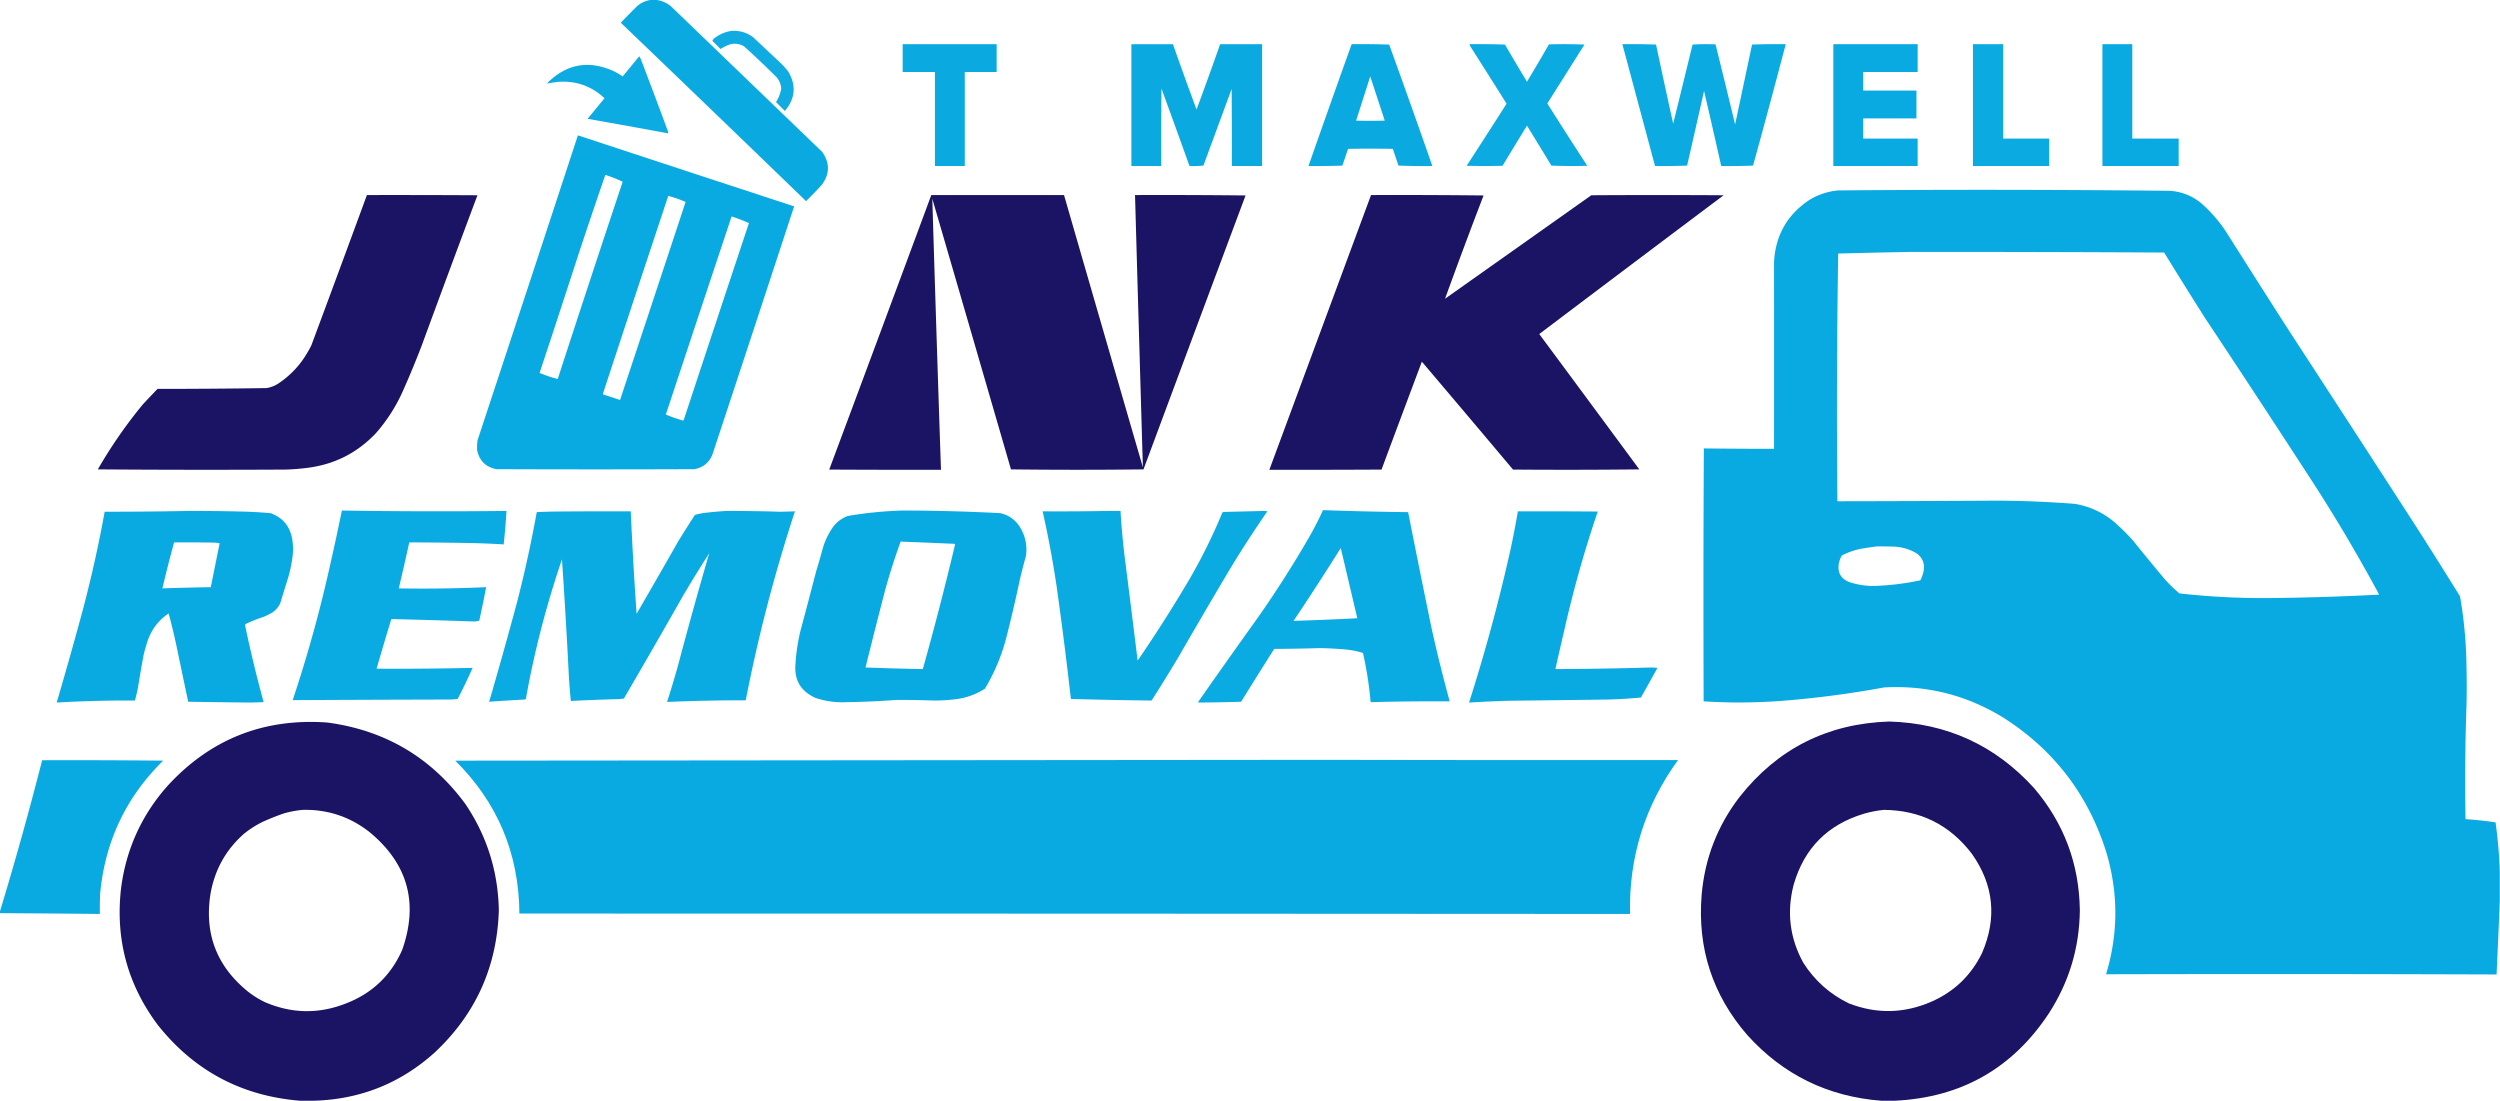 <?xml version="1.0" encoding="UTF-8"?>
<svg data-bbox="-0.5 -0.5 6197 2729" height="2729" width="6197" xmlns="http://www.w3.org/2000/svg" shape-rendering="geometricPrecision" text-rendering="geometricPrecision" image-rendering="optimizeQuality" fill-rule="evenodd" clip-rule="evenodd" data-type="color">
    <g>
        <path d="M1616.5-.5h7q21.69 1.827 39 15.5c125.17 120.5 250.33 241 375.5 361.5 19.7 28.102 19.03 55.769-2 83a1044 1044 0 0 1-38 39 142212 142212 0 0 0-458-441c-.75-1.135-.58-2.135.5-3a2205 2205 0 0 1 39-39.5c10.8-9.072 23.13-14.238 37-15.5" fill="#09aae1" opacity=".989" data-color="1"/>
        <path d="M1813.5 76.5c19.61-1.183 37.28 3.984 53 15.5 21.33 20 42.67 40 64 60 8.57 7.9 16.4 16.4 23.5 25.5q29.925 50.73-7.5 96.5c-.67.667-1.33.667-2 0l-21-21c6.7-10.232 11.03-21.398 13-33.5-.81-10.613-4.65-19.946-11.5-28a2173 2173 0 0 0-80.5-76.5c-10.93-6.581-22.6-8.248-35-5a109.6 109.6 0 0 0-23.5 11.5c-6.6-6.6-13.27-13.267-20-20q.825-3.89 4.5-6.5c12.79-9.977 27.12-16.144 43-18.5" fill="#09aae1" opacity=".965" data-color="1"/>
        <path d="M2237.5 109.5h233v69h-79v233h-74v-233h-80z" fill="#09aae1" opacity=".99" data-color="1"/>
        <path d="M2804.5 109.5h103a9456 9456 0 0 0 58.5 162 9456 9456 0 0 0 58.5-162h104v302h-75c.17-63.668 0-127.334-.5-191-23.33 63.333-46.67 126.667-70 190a303 303 0 0 1-34.5 1 22565 22565 0 0 0-69.5-192c-.5 63.999-.67 127.999-.5 192h-74z" fill="#09aae1" opacity=".989" data-color="1"/>
        <path d="M3350.5 109.5q46.515-.5 93 1a26812 26812 0 0 1 107 301q-42.015.5-84-1a3707 3707 0 0 0-14-41.5q-55.5-1-111 0a3118 3118 0 0 1-14 41.5q-41.985 1.5-84 1a40679 40679 0 0 1 107-302m46 80q18.105 54.573 36 109.5c-23.67.667-47.33.667-71 0 11.76-36.46 23.43-72.96 35-109.5" fill="#09aae1" opacity=".989" data-color="1"/>
        <path d="M3642.5 109.5c29.34-.333 58.67 0 88 1a6279 6279 0 0 0 54.5 92 4284 4284 0 0 0 54.5-92.5c29.34-.833 58.67-.667 88 .5-30.67 48.667-61.33 97.333-92 146a12511 12511 0 0 0 99 154.5c-29.67.833-59.34.667-89-.5a9368 9368 0 0 0-60.5-99c-20.29 33.083-40.46 66.25-60.5 99.5-29.67.667-59.33.667-89 0q49.89-76.77 99-154c-29.7-47.235-59.54-94.401-89.5-141.5a23.3 23.3 0 0 1-2.5-6" fill="#09aae1" opacity=".986" data-color="1"/>
        <path d="M4021.5 109.5c27.91-.328 55.74.005 83.5 1a20620 20620 0 0 0 42.5 196 50828 50828 0 0 0 48-196 542 542 0 0 1 57-.5 28990 28990 0 0 1 48.5 198.5l42-198c27.76-.995 55.59-1.328 83.5-1a25462 25462 0 0 1-81 301c-26.32 1-52.66 1.333-79 1a18688 18688 0 0 0-42.5-186 45071 45071 0 0 1-42 185 1591 1591 0 0 1-79.5 1z" fill="#09aae1" opacity=".987" data-color="1"/>
        <path d="M4544.5 109.5h209v69h-135v46h132v69h-132v50h135v68h-209z" fill="#09aae1" opacity=".993" data-color="1"/>
        <path d="M4890.5 109.5h75v234h114v68h-189z" fill="#09aae1" opacity=".987" data-color="1"/>
        <path d="M5211.5 109.5h74v234h115v68h-189z" fill="#09aae1" opacity=".995" data-color="1"/>
        <path d="M1584.5 139.5c2.31 3.295 4.15 6.962 5.5 11a19235 19235 0 0 1 65 173c1.15 2.254 1.48 4.587 1 7a24979 24979 0 0 0-199.5-36l42-51c-32.54-30.46-71.21-43.96-116-40.5a1153 1153 0 0 0-27 4c48.5-48.918 104.16-58.918 167-30a166 166 0 0 1 21 12.5c13.69-16.686 27.36-33.352 41-50" fill="#09aae1" opacity=".983" data-color="1"/>
        <path d="M1432.5 335.5a252403 252403 0 0 0 536 176 219789 219789 0 0 1-202.5 615c-8.22 20.22-23.05 32.39-44.5 36.5-163.67.67-327.33.67-491 0-25.63-4.96-41.46-20.13-47.5-45.5-.85-9.05-.51-18.05 1-27a335904 335904 0 0 0 248.5-755m68 98a337.5 337.5 0 0 1 43 17 69695 69695 0 0 0-161 489 356 356 0 0 1-45-15 46965 46965 0 0 0 94.5-288 14433 14433 0 0 1 68.5-203m156 52a327 327 0 0 1 43 15 263920 263920 0 0 1-162.5 491 1509 1509 0 0 0-41.5-13.5 3.9 3.9 0 0 1-1-2 141093 141093 0 0 1 162-490.5m157 51a478 478 0 0 1 43 16.5 205972 205972 0 0 0-161.5 487.5c-.39.93-1.05 1.59-2 2-14.6-4.14-28.77-9.14-42.5-15a214921 214921 0 0 1 163-491" fill="#09aae1" opacity=".993" data-color="1"/>
        <path d="M6196.5 2161.5v72c-2.5 60.52-5.17 121.18-8 182-322.67-1.16-645.33-1.33-968-.5 30.16-99.61 30.66-199.44 1.5-299.5-44.53-144.34-130.37-256.84-257.5-337.5-90.28-55.07-188.28-79.74-294-74a2468 2468 0 0 1-250 33 1397 1397 0 0 1-197.5 1.5c-.8-209-.63-418 .5-627 58 .75 116 1.09 174 1q.06-231.274 0-462.5 5.04-99.115 87-154 33.18-20.391 72-24 411-3.318 822 1c28.89 1.958 54.55 11.958 77 30 24.07 21.067 44.91 44.901 62.5 71.5a44287 44287 0 0 0 152 239c105.58 162.163 210.92 324.5 316 487 37.83 59 75.17 118.33 112 178a1095 1095 0 0 1 16 177c.67 30.33.67 60.67 0 91a5477 5477 0 0 0-2.5 284c24.99 1.65 49.82 4.32 74.5 8q8.49 61.455 10.5 123m-1462-1537q315-.236 630 1.5A12855 12855 0 0 0 5466 788.5a45003 45003 0 0 1 278 424 4076 4076 0 0 1 153.5 261.5c-91.27 4.8-182.6 7.63-274 8.5-73.9.52-147.57-3.32-221-11.5a322.4 322.4 0 0 1-37.5-36.5 5272 5272 0 0 1-78-95c-13.17-14.5-27-28.33-41.5-41.5-29.21-25.94-63.21-42.27-102-49-63.9-4.96-127.9-7.62-192-8-132.33.81-264.66 1.31-397 1.5-1.87-204.68-1.2-409.347 2-614 59.49-1.592 118.82-2.926 178-4m-83 730c14.67-.17 29.34 0 44 .5 20.12 1.04 38.78 6.71 56 17 14.77 11.31 20.27 26.14 16.5 44.5a76.6 76.6 0 0 1-8 22 649 649 0 0 1-114.5 14c-20.86.15-41.19-3.02-61-9.5-21.05-8.05-29.88-23.21-26.5-45.5 1.33-7.32 3.83-14.15 7.5-20.5 17.3-8.99 35.63-14.99 55-18 10.47-1.6 20.8-3.1 31-4.5" fill="#09aae1" opacity=".997" data-color="1"/>
        <path d="M909.5 483.5c91.33-.167 182.67 0 274 .5A62905 62905 0 0 0 1045 857.5a2280 2280 0 0 1-46 111q-25.638 57.84-67 105c-46.776 49.64-104.276 78.47-172.5 86.5a543 543 0 0 1-53 4c-154.668.83-309.334.67-464-.5 32.727-56.8 69.894-110.47 111.5-161a3137 3137 0 0 1 36.5-38.5q135.034-.03 270-2 15.606-2.552 29-11 46.996-31.252 74.5-80.5a161 161 0 0 0 8-15 83411 83411 0 0 0 137.5-372" fill="#1b1364" opacity=".995" data-color="2"/>
        <path d="M2308.5 483.5h329a511491 511491 0 0 0 195.5 675q-9.975-337.47-19.5-675c91.34-.333 182.67 0 274 1a417129 417129 0 0 0-253 679q-164.355 1.995-328.5 0a489222 489222 0 0 0-195-671 177297 177297 0 0 0 21.5 672c-92.33.17-184.67 0-277-.5a279333 279333 0 0 0 253-680.5" fill="#1b1364" opacity=".994" data-color="2"/>
        <path d="M3398.5 483.5q139.5-.5 279 1a13462 13462 0 0 0-95.5 256c120.83-85.5 241.67-171 362.5-256.5 109.33-.667 218.67-.667 328 0a180329 180329 0 0 0-457 344c82.79 111.744 165.46 223.58 248 335.5-104.33 1.17-208.67 1.33-313 .5a88970 88970 0 0 0-226-267.5c-33.43 89.135-66.77 178.3-100 267.5-92.67.5-185.33.67-278 .5z" fill="#1b1364" opacity=".995" data-color="2"/>
        <path d="M3279.5 1264.5c70.31 2.57 140.64 4.24 211 5 18.72 95.08 37.88 190.08 57.5 285 13.6 61.75 28.77 123.08 45.5 184-65.35-.37-130.69.3-196 2a899 899 0 0 0-19-122 215 215 0 0 0-42-8.5 960 960 0 0 0-63-3.5c-38.36 1.17-76.69 1.84-115 2-27.58 43.5-54.92 87.17-82 131-35.33 1.1-70.66 1.77-106 2-.15-1.05.02-2.05.5-3 48.94-69.94 98.28-139.61 148-209 44.43-63.46 86.1-128.79 125-196a844 844 0 0 0 35.5-69m44 94c13.63 57.88 27.3 115.88 41 174-52.67 2.76-105.33 4.92-158 6.5 39.88-59.6 78.88-119.77 117-180.5" fill="#09aae1" opacity=".992" data-color="1"/>
        <path d="M847.5 1265.5c135.998 2.18 272 2.51 408 1-1.67 27.73-4 55.4-7 83-28.94-1.81-57.94-2.97-87-3.5q-73.5-1.335-147-1.5a7019 7019 0 0 1-26 114c72.26 1.19 144.42.19 216.5-3a2437 2437 0 0 1-17 83c-4.08 1.3-8.41 1.96-13 2-68.39-2.33-136.72-4.33-205-6a8692 8692 0 0 0-36.5 123c79.34.5 158.67-.16 238-2-11.5 26-23.83 51.67-37 77q-8.955 1.245-18 1.5-195.502.435-391 1.5a3336 3336 0 0 0 93.5-338q14.925-65.88 28.5-132" fill="#09aae1" opacity=".992" data-color="1"/>
        <path d="M2237.5 1265.5c80.72.12 161.39 2.29 242 6.5 22.23 5.23 39.07 17.73 50.5 37.5 12.3 21.51 16.64 44.51 13 69-4.98 17.91-9.64 35.91-14 54a3861 3861 0 0 1-34 146c-11.67 45.49-29.5 88.32-53.5 128.5-21.66 13.99-45.33 22.66-71 26a438 438 0 0 1-55.5 3.5 2314 2314 0 0 0-93.5-1.5c-40.77 3.09-81.6 4.92-122.5 5.5-26.52 1.37-52.36-2.13-77.5-10.5-37.33-16.83-53.83-45.66-49.5-86.5 1.72-26.68 5.72-53.01 12-79 13.21-49.28 26.21-98.61 39-148a1512 1512 0 0 0 15-52c5.85-22.26 15.52-42.59 29-61 9.34-11.25 20.84-19.42 34.5-24.5 45.17-7.71 90.5-12.21 136-13.5m-5 77c44.33 1.76 88.67 3.59 133 5.5.81.31 1.47.81 2 1.5a8084 8084 0 0 1-80 309c-47.35-.82-94.68-2.15-142-4q24.045-97.68 49.5-195 16.515-59.265 37.5-117" fill="#09aae1" opacity=".993" data-color="1"/>
        <path d="M470.5 1266.5q64.009-.06 128 1.5c24.05.57 48.05 1.91 72 4 29.706 10.7 47.54 31.54 53.5 62.5 3.13 17.65 3.13 35.32 0 53a336 336 0 0 1-9 42 3659 3659 0 0 0-20 65c-4.297 9.63-10.797 17.47-19.5 23.5a170 170 0 0 1-22 11 370.5 370.5 0 0 0-45 18 6.3 6.3 0 0 0-1 3 3169 3169 0 0 0 46 190.5c-10.5.33-21 .67-31.5 1-51.835-.5-103.669-1.16-155.5-2-9.229-43.64-18.395-87.31-27.5-131a1482 1482 0 0 0-21-88c-23.916 16.13-40.916 37.79-51 65a403 403 0 0 0-11 38 2555 2555 0 0 0-13 75 429 429 0 0 1-8.5 38 2981 2981 0 0 0-194 5 10301 10301 0 0 0 66.5-236 3196 3196 0 0 0 52.5-237c70.49.01 140.823-.66 211-2m-39 78c32.668-.17 65.335 0 98 .5q7.55.255 15 1.5l-22 109q-60.023.915-120 3a3558 3558 0 0 1 29-114" fill="#09aae1" opacity=".994" data-color="1"/>
        <path d="M1800.5 1266.5c44.51-.02 89.01.64 133.5 2 12.17-.26 24.34-.59 36.5-1a3869 3869 0 0 0-122 468.5c-65.05-.16-130.05 1.17-195 4 9.76-30.29 18.93-60.79 27.5-91.5 24.6-92.73 50.26-185.07 77-277a3015 3015 0 0 0-67 109 23308 23308 0 0 1-144.5 251c-4.63.83-9.3 1.33-14 1.5-39.25 1.07-78.41 2.57-117.5 4.5-2.07-20.97-3.74-41.97-5-63-4.8-96.05-10.47-192.05-17-288a2354 2354 0 0 0-89.5 346q-1.32 1.125-3 1.5c-29.36 1.54-58.7 3.37-88 5.5 24.09-82.37 47.26-165.03 69.5-248a3061 3061 0 0 0 48.5-222c16.32-.83 32.66-1.33 49-1.5 61.33-.5 122.67-.67 184-.5 3.76 84.73 8.6 169.4 14.5 254 34.92-60.17 69.59-120.5 104-181 13.25-21.5 26.75-42.84 40.5-64 8.78-2.69 17.78-4.52 27-5.5q25.68-2.91 51-4.5" fill="#09aae1" opacity=".992" data-color="1"/>
        <path d="M2746.5 1266.5h31c2.17 35.75 5.34 71.42 9.5 107a73165 73165 0 0 1 33 264 3493 3493 0 0 0 128-201 1371 1371 0 0 0 82-166c1.07-.69 2.23-1.19 3.5-1.5 34-.85 68-1.68 102-2.5 2 .33 4 .67 6 1a2915 2915 0 0 0-88.5 136c-43.84 73.67-87.17 147.67-130 222-22.24 37.4-45.07 74.4-68.5 111-66.66-.7-133.32-2.03-200-4-10.52-93.49-22.35-186.82-35.5-280-9.25-62.1-20.75-123.77-34.5-185 54.17.33 108.17 0 162-1" fill="#09aae1" opacity=".991" data-color="1"/>
        <path d="M3762.5 1267.5c66-.17 132 0 198 .5a2864 2864 0 0 0-80.5 283.5c-8.33 35.64-16.49 71.31-24.5 107 79.35-.27 158.68-1.61 238-4 5 .33 10 .67 15 1a7969 7969 0 0 1-41 73.5c-26.94 2.58-53.94 4.24-81 5q-123 1.665-246 3-49.815 1.53-99 4.5a4391 4391 0 0 0 102.5-378c6.88-31.88 13.04-63.88 18.5-96" fill="#09aae1" opacity=".993" data-color="1"/>
        <path d="M777.5 2728.5h-34c-144.911-11.86-262.411-74.53-352.5-188-74.893-100.21-105.226-212.87-91-338 12.327-96.29 50.327-180.62 114-253 106.492-116.96 238.992-169.8 397.5-158.5q215.03 28.83 342.5 202.5c53.35 79.51 80.85 167.34 82.5 263.5-4.49 139.62-57.49 256.95-159 352-85.038 76.53-185.038 116.36-300 119.5m-27-721q93.203-2.01 166 55.5c94.52 78.22 121.35 175.39 80.5 291.5-27.893 63.23-74.06 107.39-138.5 132.5q-101.744 40.35-202-3-23.098-11.13-43-27c-76.99-62.93-107.49-143.77-91.5-242.5 10.547-58.95 38.047-108.12 82.5-147.5q21.72-17.625 47-30a605 605 0 0 1 53-21c15.219-4.26 30.552-7.09 46-8.5" fill="#1b1364" opacity=".996" data-color="2"/>
        <path d="M4696.5 2728.5h-33c-132.77-10.14-243.6-64.47-332.5-163-86.01-99.36-123.67-215.03-113-347 7.73-90.41 39.06-171.41 94-243 94.19-119.6 217.86-181.93 371-187 143.43 4.23 263.09 59.23 359 165 74.15 86.92 111.99 187.92 113.5 303q-1.485 138.69-76.5 255c-90.29 136.92-217.79 209.26-382.5 217m-27-721c90.81.82 163.64 37.16 218.5 109 54.24 77.15 62.57 159.15 25 246-27.12 55.45-68.95 95.62-125.5 120.5-67.85 29.49-136.19 30.82-205 4q-70.35-34.335-112.5-100.5c-33.49-61.06-41.49-125.39-24-193 25.94-90.6 84.1-149.44 174.5-176.5 16.19-4.67 32.52-7.84 49-9.5" fill="#1b1364" opacity=".996" data-color="2"/>
        <path d="M3272.5 1883.5c295.67.66 591.34.83 887 .5-82.36 113.55-122.03 240.72-119 381.5-917.66-.68-1835.33-1.01-2753-1-1.09-148.72-54.09-275.05-159-379 714.83-.67 1429.5-1.33 2144-2" fill="#09aae1" opacity=".998" data-color="1"/>
        <path d="M-.5 2263.5v-3a8708 8708 0 0 0 105-376c100.002-.33 200.002 0 300 1q-139.476 136.98-156.5 333c-.5 15.66-.667 31.33-.5 47-82.665-.82-165.331-1.49-248-2" fill="#09aae1" opacity=".994" data-color="1"/>
    </g>
</svg>
